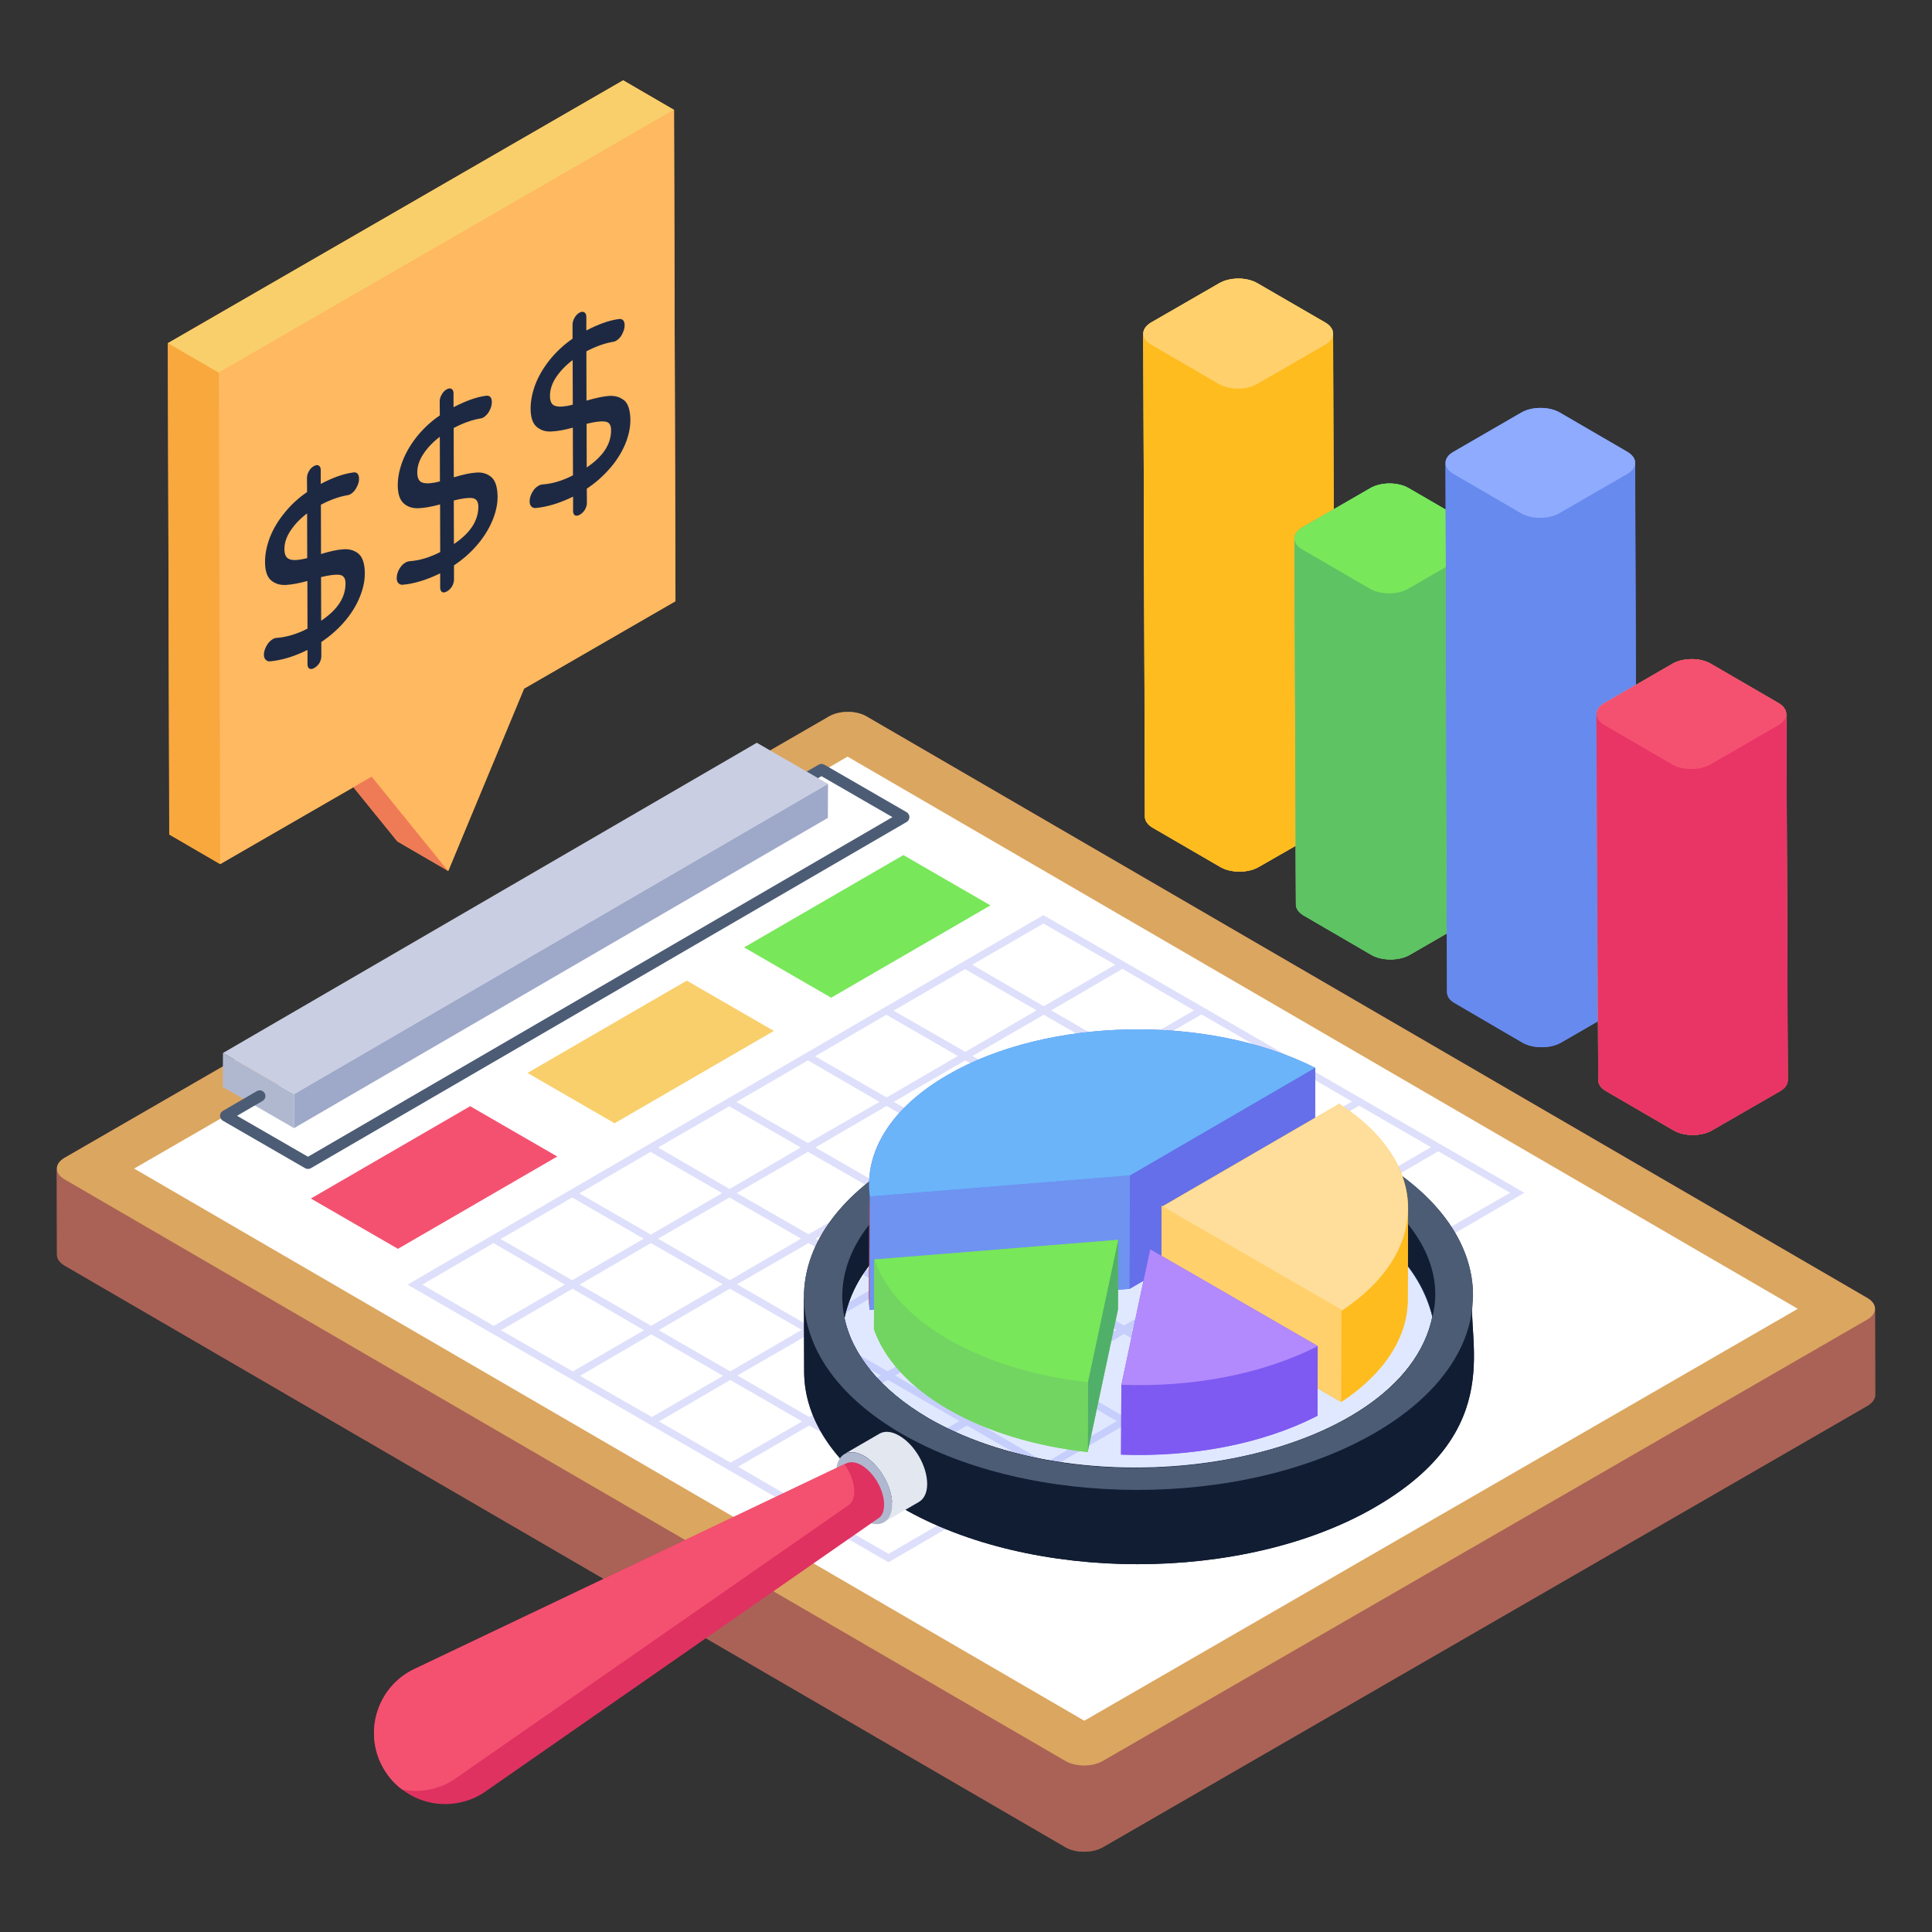 <svg id="Layer_1" enable-background="new 0 0 51 51" height="512" viewBox="0 0 51 51" width="512" xmlns="http://www.w3.org/2000/svg"><rect x="0" y="0" width="51" height="51" fill="#333333" stroke="none"/><g id="_x32_4"><g><g><g><path d="m49.495 34.552c.002-.104-.065-.208-.202-.288l-26.421-15.354c-.273-.159-.711-.158-.984 0l-20.183 11.653c-.253.146-.262.37-.047.529-.099-.072-.159-.157-.159-.243l.005 2.274c0 .103.068.204.202.284l26.422 15.355c.27.157.71.157.982 0l20.182-11.652c.136-.08.207-.183.207-.287zm-.143.229c.032-.026.071-.05.091-.079-.021.029-.059.053-.091.079z" fill="#aa6256"/><g><g><g><g enable-background="new"><g><g><path d="m17.57 24.092-7.573 4.401c-.321.187-1.821-.518-2.481-.828-.07-.034-.133-.063-.184-.087l7.573-4.401c.051.025.114.053.184.087.66.309 2.16 1.014 2.481.828z" fill="#38425d"/></g></g><g><g><path d="m17.629 24.181-7.573 4.401c.022-.013.039-.029.051-.048l7.573-4.401c-.012.02-.03.036-.051.048z" fill="#38425d"/></g></g><g><g><path d="m10.04 28.453 7.573-4.401.067.081-7.573 4.401z" fill="#38425d"/></g></g></g><g><g><path d="m1.5 30.85.005 2.274c0 .103.068.204.202.284l26.422 15.355c.27.157.709.157.982 0l20.182-11.652c.136-.08.207-.183.207-.287l-.005-2.272c0 .101-.07.207-.204.282l-20.182 11.652c-.275.157-.712.157-.982 0l-26.422-15.355c-.136-.078-.204-.181-.204-.282z" fill="#aa6256"/></g></g><g><g><path d="m1.706 30.563c-.273.158-.274.41-.002.569l26.421 15.354c.271.158.709.158.982.001l20.183-11.653c.273-.158.274-.412.003-.57l-26.421-15.354c-.273-.158-.711-.158-.984-0z" fill="#dba660"/></g></g><g><g><g><path d="m3.54 30.847 25.083 14.576 18.834-10.874-25.083-14.576z" fill="#fff"/></g></g></g></g></g></g><g><g><g><path d="m33.99 27.876c.127.072-6.316-3.643-6.447-3.718-.112.065-16.887 9.812-16.785 9.753.355.205 12.797 7.387 12.696 7.329.103-.06 2.41-1.402 2.267-1.319.128-.074 6.353-3.694 6.026-3.504.1-.058 2.212-1.282 2.078-1.204l.19-.107c.101-.059 6.324-3.677 6.224-3.619-.1-.058-6.349-3.669-6.249-3.611zm3.784 2.407-1.888 1.096-1.888-1.096 1.88-1.096zm-10.387 1.212-1.888 1.088-1.888-1.088 1.88-1.096zm-1.707-1.204 1.888-1.096 1.888 1.088-1.88 1.096zm-.371 2.407-1.88 1.096-1.896-1.096 1.88-1.096zm-2.077 1.204-1.88 1.096-1.896-1.096 1.888-1.088zm.19.107 1.896 1.096-1.888 1.096-1.888-1.096zm.198-.107 1.88-1.096 1.888 1.096-1.88 1.088zm2.069-1.204 1.888-1.096 1.888 1.096-1.88 1.088zm2.078-1.204 1.88-1.096 1.896 1.088-1.888 1.096zm2.077-1.212 1.88-1.088 1.888 1.088-1.88 1.096zm-.198-.107-1.888-1.096 1.88-1.088 1.896 1.088zm-2.086-1.204-1.888-1.096 1.88-1.088 1.888 1.088zm-.19.107-1.888 1.096-1.888-1.088 1.888-1.096zm-2.069 1.204-1.888 1.096-1.888-1.088 1.88-1.096zm-2.077 1.212-1.88 1.088-1.896-1.088 1.88-1.088zm-2.078 1.204-1.88 1.096-1.896-1.096 1.888-1.088zm-2.069 1.204-1.888 1.096-1.888-1.088 1.88-1.096zm.19.115 1.896 1.088-1.888 1.096-1.888-1.088zm2.086 1.204 1.896 1.088-1.888 1.096-1.896-1.096zm2.086 1.204 1.888 1.088-1.88 1.096-1.896-1.096zm.19-.115 1.88-1.096 1.896 1.096-1.888 1.096zm2.069-1.204 1.888-1.096 1.888 1.096-1.88 1.088zm2.077-1.204 1.88-1.096 1.896 1.088-1.88 1.096zm2.069-1.204 1.888-1.096 1.896 1.088-1.888 1.096zm2.078-1.212 1.88-1.088 1.896 1.088-1.88 1.096zm1.88-3.504 1.888 1.096-1.88 1.096-1.896-1.096zm-2.086-1.204 1.896 1.096-1.888 1.096-1.896-1.096zm-.198-.107-1.88 1.096-1.888-1.096 1.88-1.096zm-3.974-2.292 1.896 1.088-1.888 1.096-1.888-1.096zm-2.069 1.204 1.888 1.088-1.88 1.096-1.896-1.088zm-2.078 1.204 1.888 1.088-1.88 1.096-1.888-1.088zm-2.069 1.204 1.888 1.096-1.888 1.088-1.888-1.088zm-2.077 1.212 1.888 1.088-1.88 1.096-1.888-1.096zm-2.078 1.204 1.888 1.088-1.88 1.096-1.888-1.088zm-2.069 1.204 1.888 1.088-1.888 1.096-1.888-1.088zm-3.957 2.3 1.88-1.096 1.888 1.096-1.88 1.088zm2.078 1.204 1.888-1.096 1.888 1.096-1.88 1.088zm2.086 1.204 1.88-1.096 1.896 1.096-1.88 1.088zm2.086 1.204 1.88-1.096 1.896 1.096-1.888 1.088zm2.086 1.195 1.88-1.088 1.888 1.088-1.88 1.096zm3.974 2.3-1.888-1.088 1.88-1.096 1.888 1.088zm2.069-1.204-1.888-1.096 1.888-1.088 1.888 1.088zm2.078-1.204-1.888-1.096 1.88-1.088 1.888 1.088zm2.077-1.212-1.888-1.088 1.88-1.096 1.888 1.096zm2.069-1.204-1.888-1.088 1.888-1.096 1.888 1.088zm2.078-1.204-1.888-1.088 1.88-1.096 1.888 1.088zm2.078-1.204-1.896-1.096 1.888-1.088 1.888 1.088zm2.069-1.212-1.888-1.088 1.88-1.096 1.896 1.096z" fill="#dedffb"/></g></g></g></g><g><g enable-background="new"><g><g><path d="m7.764 28.882-.003.898-1.879-1.085.003-.898z" fill="#b0b8cf"/></g></g></g></g><g><g><path d="m8.13 30.858c-.026 0-.052-.007-.075-.02l-2.172-1.254c-.046-.027-.075-.076-.075-.13 0-.053.028-.103.075-.13l.898-.522c.07-.042.163-.017.205.055.042.071.017.163-.055.205l-.674.392 1.873 1.081 15.428-8.965-1.873-1.081-1.32.767c-.071.04-.163.017-.205-.055-.042-.071-.017-.163.055-.205l1.395-.811c.046-.026.104-.026.15 0l2.172 1.254c.046.027.075.076.075.13 0 .053-.028.103-.075.13l-15.727 9.139c-.023.013-.049.02-.075.02z" fill="#4c5c75"/></g></g><g><g><path d="m21.857 20.692-14.093 8.19-1.879-1.085 14.093-8.19z" fill="#c9cee2"/></g></g><g><g><path d="m21.857 20.692-.003.898-14.093 8.19.003-.898z" fill="#9ea9c9"/></g></g><g><g><g><g><path d="m38.883 34.197c0-1.306-.852-2.606-2.561-3.604-3.43-1.99-9.029-1.99-12.493 0-1.743 1.009-2.612 2.337-2.606 3.654l.006 1.956c0 1.331.887 2.444 1.99 3.217.179.129.37.252.572.37 3.436 2.001 9.041 2.001 12.499 0 3.55-2.05 2.387-4.48 2.595-5.594zm-14.393 3.228c-1.255-.74-1.995-1.67-2.197-2.634.006-.017.006-.034.011-.05 1.171-5.134 14.174-5.308 15.508.017-.777 3.757-8.744 5.324-13.323 2.668z" fill="#111d33"/><g><g><g><path d="m36.288 39.79c-3.458 2.001-9.063 2.001-12.499 0-.202-.118-.392-.241-.572-.37-1.102-.773-1.99-1.886-1.99-3.217l-.006-1.956c.006.191.398.353 1.059.488.006 0 .011 0 .022.006-.006.017-.006.034-.011.05.202.964.942 1.894 2.197 2.634 4.482 2.6 12.532 1.152 13.323-2.668-.006-.022-.011-.039-.017-.062.011 0 .022 0 .028-.006.656-.135 1.042-.303 1.059-.493-.201 1.079.953 3.545-2.595 5.594z" fill="#111d33"/></g></g></g><g><g><g><path d="m36.322 30.593c-3.43-1.99-9.029-1.99-12.493 0-1.743 1.009-2.612 2.337-2.606 3.654.006 1.3.858 2.595 2.556 3.587 3.436 1.995 9.041 1.995 12.499 0 3.448-1.991 3.487-5.232.045-7.241zm-11.832 6.832c-1.255-.74-1.995-1.67-2.197-2.634.006-.017.006-.034.011-.05 1.169-5.127 14.171-5.316 15.508.017-.777 3.757-8.744 5.324-13.323 2.668z" fill="#4c5c75"/></g></g></g><g><g><g><path d="m37.813 34.757c-1.335-5.325-14.339-5.145-15.508-.017-.006.017-.006.034-.011.05-.006-.017-.006-.039-.011-.056-.258-1.328.493-2.713 2.259-3.727 3.066-1.76 8.032-1.76 11.069 0 1.413.821 2.588 2.212 2.203 3.75z" fill="#111d33"/></g></g></g><g><g><g><g><path d="m22.29 38.382c.136-.078.317-.065.524.052.408.239.737.809.737 1.281 0 .226-.084.388-.213.466l.924-.536c.129-.078.213-.239.213-.472 0-.472-.33-1.041-.737-1.274-.207-.123-.395-.129-.524-.052z" fill="#e3e7f0"/></g></g></g></g><g><g><g><g><path d="m22.816 38.437c-.409-.236-.74-.047-.742.423-.001.465.328 1.036.737 1.272.409.236.74.047.742-.418.001-.47-.328-1.04-.737-1.276z" fill="#b0b8cf"/></g></g></g></g><g><g><path d="m10.054 46.55c.134.278.326.518.566.691.538.413 1.277.509 1.939.202.086-.048.182-.096.259-.154l10.338-7.189.029-.019c.01-.01.029-.019.038-.029.077-.067.115-.182.115-.336 0-.384-.269-.845-.595-1.037-.134-.077-.259-.096-.355-.067-.019 0-.029.01-.048.019l-.048.019-11.346 5.404c-.941.441-1.334 1.565-.893 2.496z" fill="#df3260"/></g></g><g><g><path d="m10.054 46.55c.134.278.326.518.566.691.374.077.777.029 1.152-.144.086-.048.182-.096.259-.154l10.338-7.189.029-.019c.01-.01.019-.019.038-.029.067-.067.115-.182.115-.336 0-.24-.106-.499-.259-.72l-11.346 5.404c-.941.441-1.334 1.565-.893 2.496z" fill="#f45170"/></g></g></g><g opacity=".2"><g><g><path d="m22.29 34.791c.028.141.075.281.131.412.3.815.993 1.584 2.071 2.221 3.069 1.773 8.013 1.745 11.069 0 .028-.019.066-.037.094-.056.99-.574 1.93-1.488 2.156-2.615-.308-1.541-1.873-2.575-3.318-3.177h-.009c-.6-.234-1.247-.412-1.912-.544h-.009c-.452-.095-1.467-.225-2.015-.225h-.009c-1.147-.034-2.203.069-3.121.262h-.009c-.141.028-.272.056-.403.094-1.344.329-2.864.977-3.805 1.996-.075.075-.141.15-.197.216-.225.281-.403.562-.525.853-.084.187-.15.375-.187.562z" fill="#638eff"/></g></g></g></g></g><g><g><g enable-background="new"><g><g><path d="m22.934 34.257.008-2.651c-0.0.107.007.215.021.322l-.008 2.651c-.014-.107-.021-.214-.021-.322z" fill="#c14242"/></g></g><g><g><path d="m34.721 28.19-.01 2.99-4.89 2.84-6.87.56.01-3c-.15-1.15.53-2.32 2.05-3.2 2.65-1.54 6.91-1.61 9.71-.19z" fill="#656fea"/></g></g><g><g><path d="m34.718 28.187-.01 2.994-4.891 2.842.01-2.994z" fill="#656fea"/></g></g><g><g><path d="m29.827 31.029-.01 2.994-6.863.555.01-2.994z" fill="#6f93f1"/></g></g><g><g><path d="m34.718 28.187-4.891 2.842-6.863.555c-.152-1.151.53-2.329 2.043-3.207 2.651-1.54 6.912-1.604 9.711-.19z" fill="#6bb4f9"/></g></g><g><g><path d="m37.171 31.89-.01 2.42c0 .96-.59 1.93-1.76 2.7l-4.74-2.74v-2.44l.03.01 4.66-2.7c1.21.78 1.82 1.77 1.82 2.75z" fill="#febc1f"/></g></g><g><g><path d="m37.167 31.87-.008 2.437c-.003.966-.587 1.932-1.754 2.702l.008-2.437c1.167-.77 1.751-1.736 1.754-2.702z" fill="#febc1f"/></g></g><g><g><path d="m35.352 29.137c2.396 1.551 2.423 3.907.061 5.466l-4.749-2.742z" fill="#ffde9b"/></g></g><g><g><path d="m35.413 34.572-.008 2.437-4.749-2.742.008-2.437z" fill="#ffd06c"/></g></g><g><g><path d="m29.521 32.73-.01 1.84-.8 3.76c-1.35-.15-2.64-.52-3.68-1.13-1.04-.6-1.69-1.34-1.96-2.11l.01-1.84z" fill="#72d561"/></g></g><g><g><path d="m29.52 32.727-.8 3.764c-1.348-.151-2.638-.527-3.685-1.131-1.036-.598-1.687-1.338-1.958-2.113z" fill="#78e75a"/></g></g><g><g><path d="m29.52 32.727-.008 1.841-.8 3.764.008-1.841z" fill="#50b069"/></g></g><g><g><path d="m28.72 36.491-.008 1.841c-1.348-.151-2.638-.527-3.685-1.131-1.036-.598-1.687-1.338-1.958-2.113l.008-1.841c.271.775.922 1.515 1.958 2.113 1.047.605 2.336.981 3.685 1.131z" fill="#72d561"/></g></g><g><g><path d="m34.781 35.53v1.84c-1.47.76-3.34 1.1-5.19 1.03l.01-1.84.76-3.58z" fill="#7e5af2"/></g></g><g><g><path d="m34.785 35.533-.008 1.841c-1.464.752-3.34 1.092-5.183 1.022l.008-1.841c1.842.07 3.718-.27 5.183-1.022z" fill="#7e5af2"/></g></g><g><g><path d="m34.785 35.533c-1.464.752-3.34 1.092-5.183 1.022l.761-3.575z" fill="#b28afd"/></g></g></g></g></g></g><g><g><g><g><path d="m14.71 30.529-4.205 2.437-2.299-1.328 4.205-2.437z" fill="#f45170"/></g></g></g><g><g><g><path d="m20.428 27.214-4.205 2.437-2.299-1.328 4.205-2.437z" fill="#f9cf6b"/></g></g></g><g><g><g><path d="m26.146 23.9-4.205 2.437-2.299-1.328 4.205-2.437z" fill="#78e75a"/></g></g></g></g></g><g><g><g><g><g><path d="m35.231 21.56c0 .07-.04.16-.12.23-.02.02-.06.05-.09.07l-1.8 1.03c-.28.16-.73.16-1 0l-1.79-1.04c-.14-.08-.21-.19-.21-.29l-.04-12.76c0-.1.07-.21.21-.29l1.79-1.03c.29-.17.73-.17 1.01 0l1.79 1.03c.14.08.21.19.21.29v.01z" fill="#febc1f"/></g></g></g><g><path d="m30.179 8.803.046 12.756c0 .107.066.209.204.291l1.787 1.037c.281.158.73.158 1.006 0l1.797-1.031c.138-.087.209-.189.209-.296l-.041-12.751v-.005c0-.102-.071-.209-.209-.291l-1.787-1.037c-.276-.163-.725-.163-1.006 0l-1.797 1.037c-.138.082-.209.189-.209.291z" fill="#ffd06c"/></g><g enable-background="new"><g><g><path d="m30.179 8.804.045 12.756c0 .105.07.21.205.29l1.788 1.039c.28.16.729.16 1.004 0l1.798-1.034c.14-.085.21-.19.21-.295l-.04-12.756c0 .105-.07.215-.21.295l-1.798 1.034c-.275.165-.729.165-1.009 0l-1.783-1.039c-.14-.08-.21-.185-.21-.29z" fill="#febc1f"/></g></g></g><g><path d="m34.167 14.212.041 9.666c0 .102.071.209.209.291l1.787 1.037c.276.158.725.158 1.006 0l1.792-1.031c.148-.087.214-.194.214-.296l-.041-9.656c0 .005-.005.005-.005.01.01-.112-.056-.225-.204-.311l-1.787-1.037c-.276-.163-.725-.163-1.006 0l-1.797 1.037c-.138.082-.209.189-.204.296z" fill="#9bd899"/></g><g><g><g><path d="m39.221 23.88c0 .1-.07.21-.22.29l-1.79 1.04c-.28.16-.73.16-1.01 0l-1.78-1.04c-.14-.08-.21-.19-.21-.29l-.04-9.67c0-.1.07-.21.21-.29l1.79-1.03c.28-.17.73-.17 1.01-.01l1.79 1.04c.154.09.213.214.196.332.001-.01.004-.02.004-.032v.07z" fill="#5ec363"/></g></g></g><g enable-background="new"><g><g><path d="m34.169 14.212.04 9.665c0 .105.07.21.21.29l1.783 1.039c.28.16.729.16 1.009 0l1.793-1.034c.145-.085.215-.19.215-.295l-.045-9.655c0 .1-.075.21-.21.285l-1.793 1.039c-.28.16-.729.16-1.009-.005l-1.788-1.039c-.135-.08-.205-.185-.205-.29z" fill="#5ec363"/></g></g><g><g><path d="m34.379 13.922c-.277.16-.279.422-.003.582l1.787 1.038c.279.162.73.162 1.008.002l1.795-1.037c.281-.162.282-.423.003-.586l-1.787-1.038c-.276-.16-.727-.16-1.008.002z" fill="#78e75a"/></g></g></g><g enable-background="new"><g><g><path d="m38.16 12.218.041 13.978c0 .102.066.209.209.286l1.782 1.042c.281.158.73.158 1.011 0l1.792-1.037c.138-.082.209-.189.209-.291l-.041-13.978c0-.102-.066-.209-.209-.291l-1.782-1.037c-.276-.163-.73-.163-1.011 0l-1.792 1.037c-.143.077-.209.184-.209.291z" fill="#638dff"/></g></g></g><g><g><g><path d="m43.201 26.2c0 .1-.07.21-.21.29l-1.79 1.03c-.28.16-.73.16-1.01 0l-1.78-1.04c-.14-.07-.21-.18-.21-.28l-.04-13.98c0-.11.07-.21.21-.29l1.79-1.04c.28-.16.73-.16 1.01 0l1.79 1.04c.13.08.2.18.2.29z" fill="#678aee"/></g></g></g><g enable-background="new"><g><g><path d="m38.16 12.217.04 13.978c0 .105.07.21.21.29l1.783 1.039c.28.16.729.16 1.009 0l1.793-1.034c.14-.085.21-.19.21-.295l-.04-13.978c0 .105-.07.215-.21.295l-1.798 1.039c-.275.16-.729.16-1.004-.005l-1.788-1.034c-.135-.08-.205-.185-.205-.295z" fill="#678aee"/></g></g><g><g><path d="m38.367 11.927c-.277.16-.279.422-0.0.584l1.784 1.037c.279.162.73.162 1.008.002l1.795-1.037c.281-.162.282-.423.003-.586l-1.784-1.037c-.279-.162-.73-.162-1.011 0z" fill="#8fabfe"/></g></g></g><g enable-background="new"><g><g><path d="m42.148 18.853.041 9.661c0 .102.071.209.204.286l1.792 1.042c.271.158.725.158 1.001 0l1.797-1.037c.143-.077.209-.189.209-.291l-.036-9.666c0 .026-.005.051-.015.082.041-.133-.02-.271-.194-.373l-1.787-1.037c-.276-.163-.73-.163-1.011 0l-1.792 1.037c-.143.082-.214.189-.209.296 0 .051.02.102.051.153-.036-.051-.051-.102-.051-.153z" fill="#ffd651"/></g></g></g><g><g><g><path d="m47.151 18.85c0-.11-.07-.21-.2-.29l-1.79-1.04c-.28-.16-.73-.16-1.01 0l-1.79 1.04c-.184.103-.247.25-.196.384-.013-.031-.024-.062-.024-.094l.05 9.66c0 .11.07.21.2.29l1.79 1.04c.28.16.73.16 1.01 0l1.79-1.03c.14-.08.21-.19.21-.3zm-4.984.103c.019.045.05.088.094.127-.045-.04-.074-.083-.094-.127z" fill="#e93565"/></g></g></g><g enable-background="new"><g><g><path d="m42.146 18.852.045 9.66c0 .105.07.21.205.29l1.788 1.039c.275.16.729.16 1.004 0l1.798-1.034c.14-.08.21-.19.21-.295l-.04-9.665c0 .11-.07.215-.215.295l-1.793 1.039c-.28.16-.729.16-1.009-.005l-1.783-1.034c-.14-.08-.21-.185-.21-.29z" fill="#e93565"/></g></g><g><g><path d="m42.356 18.558c-.277.16-.279.422-0.0.584l1.784 1.037c.279.162.73.162 1.008.002l1.795-1.037c.281-.162.282-.423.003-.586l-1.784-1.037c-.279-.162-.73-.162-1.011-0z" fill="#f45170"/></g></g></g></g><g><g><path d="m30.39 8.513c-.277.16-.279.422-.003.582l1.787 1.038c.279.162.73.162 1.008.002l1.795-1.037c.281-.162.282-.423.003-.585l-1.787-1.038c-.276-.16-.727-.16-1.008.002z" fill="#ffd06c"/></g></g></g></g><g><g enable-background="new"><g><g><g><path d="m17.831 15.87-4 2.31-2 4.81-1.34-.78-1.16-1.43-3.52 2.03-1.34-.78-.04-12.97 12.02-6.94 1.34.78z" fill="#f9a83d"/></g></g></g></g></g><g><g enable-background="new"><g><g><path d="m11.832 22.992-1.345-.781-2.02-2.493 1.345.781z" fill="#ef7b56"/></g></g><g><g><path d="m5.812 22.809-1.345-.781-.037-12.969 1.345.781z" fill="#f9a83d"/></g></g><g><g><path d="m5.776 9.839-1.345-.781 12.018-6.938 1.345.781z" fill="#f9cf6b"/></g></g><g><g><path d="m17.793 2.901.037 12.969-3.995 2.307-2.003 4.816-2.02-2.493-3.999 2.309-.037-12.969z" fill="#ffb961"/></g></g><g><g><g><path d="m9.462 14.615c-.11-.09-.248-.13-.412-.114-.154.01-.348.054-.576.124l-.003-1.302c.241-.127.475-.211.686-.248.037-.003.067-.013.09-.027.07-.04.127-.1.167-.184.043-.077.064-.154.064-.224 0-.127-.057-.187-.161-.167-.248.033-.532.134-.85.301v-.365c0-.06-.02-.1-.054-.12-.037-.02-.08-.013-.13.017-.054.03-.097.074-.13.134-.033.06-.05.12-.05.181l.003.368c-.231.157-.428.341-.592.545-.174.211-.304.432-.391.656-.084.221-.127.438-.127.642 0 .234.054.398.161.489.107.09.241.13.398.12.154-.01.338-.043.559-.104l.003 1.258c-.281.144-.552.224-.81.244-.033 0-.067.01-.107.033-.067.04-.124.1-.167.181-.043.08-.067.157-.067.231 0 .057.017.1.047.13.03.033.067.05.114.044.308-.027.639-.127.99-.301v.375c0 .064.02.104.054.12.033.017.077.01.127-.02.054-.03.1-.077.134-.13.033-.06.05-.12.05-.177v-.378c.217-.144.418-.318.589-.512.177-.201.318-.418.412-.642.097-.224.147-.445.147-.652-0-.254-.057-.432-.167-.525zm-1.797.154c-.104-.027-.157-.114-.157-.274 0-.164.054-.328.167-.495.11-.164.251-.311.432-.448l.003 1.181c-.194.05-.345.064-.445.037zm.813 1.616-.003-1.151c.211-.05.371-.074.482-.06.11.013.164.087.164.224 0.0.371-.207.693-.642.987z" fill="#1d2943"/></g></g><g><g><path d="m12.966 12.59c-.11-.09-.244-.13-.408-.114-.154.01-.348.054-.579.124l-.003-1.302c.244-.127.475-.211.686-.248.04-.003.07-.013.094-.027.067-.04.124-.1.167-.184.04-.077.06-.151.06-.224 0-.127-.057-.184-.161-.167-.248.033-.532.137-.85.301v-.365c0-.057-.017-.1-.054-.117-.033-.023-.08-.017-.13.013-.054.03-.094.074-.127.134-.037.06-.054.12-.054.181l.003.371c-.228.154-.425.338-.592.542-.171.211-.301.432-.388.656-.087.224-.13.442-.13.646 0 .231.057.395.164.485.104.09.241.13.398.12.151-.007.335-.04.555-.1l.003 1.258c-.281.144-.552.224-.806.241-.033.003-.07.013-.107.033-.07.04-.127.1-.171.181-.043.08-.064.157-.064.231 0 .057.013.1.043.134.03.03.07.047.114.043.308-.027.639-.13.99-.301v.375c.003.06.02.104.054.12.033.017.077.01.127-.02.057-.033.1-.077.134-.134.033-.06.05-.12.05-.177v-.375c.221-.147.418-.318.589-.512.177-.201.318-.422.415-.646.097-.224.147-.445.147-.652-.003-.254-.057-.432-.171-.525zm-1.797.154c-.104-.023-.154-.114-.154-.274 0-.164.054-.328.167-.495.107-.161.251-.311.428-.445l.003 1.178c-.191.05-.341.064-.445.037zm.813 1.619-.003-1.151c.214-.054.375-.077.485-.064.107.013.161.087.164.224 0 .371-.211.696-.646.99z" fill="#1d2943"/></g></g><g><g><path d="m16.472 10.566c-.11-.09-.248-.127-.408-.114-.154.013-.351.057-.582.124l-.003-1.302c.244-.127.478-.211.689-.248.037-.003.067-.013.09-.027.07-.04.127-.097.167-.181.04-.08.064-.154.064-.228 0-.127-.057-.184-.161-.167-.248.033-.535.137-.85.301v-.361c0-.06-.02-.104-.057-.12-.033-.02-.077-.017-.13.013-.05.03-.094.077-.127.137-.033.057-.05.12-.05.177v.371c-.228.157-.425.341-.589.542-.171.211-.304.435-.391.659-.084.221-.127.438-.127.642 0 .231.054.395.161.485.107.09.241.134.402.12.151-.007.335-.04.552-.1l.003 1.258c-.278.144-.549.224-.806.241-.033.003-.07.013-.107.037-.067.037-.124.097-.167.181-.043.077-.064.154-.064.228 0 .057.013.1.043.134.03.03.07.047.114.043.304-.027.639-.13.99-.301v.375c0 .06.017.104.054.12.033.017.077.01.127-.02.054-.03.097-.077.134-.134.033-.06.05-.12.05-.177l-.003-.375c.224-.147.418-.318.589-.512.181-.201.318-.418.418-.646.094-.221.144-.445.144-.652-.003-.254-.057-.432-.167-.525zm-1.797.154c-.107-.023-.157-.11-.157-.271 0-.164.054-.331.167-.499.11-.161.254-.311.432-.445l.003 1.178c-.194.05-.345.064-.445.037zm.813 1.619-.003-1.151c.211-.054.371-.074.482-.06.11.01.164.084.164.224.003.368-.207.693-.642.987z" fill="#1d2943"/></g></g></g></g></g></g></svg>